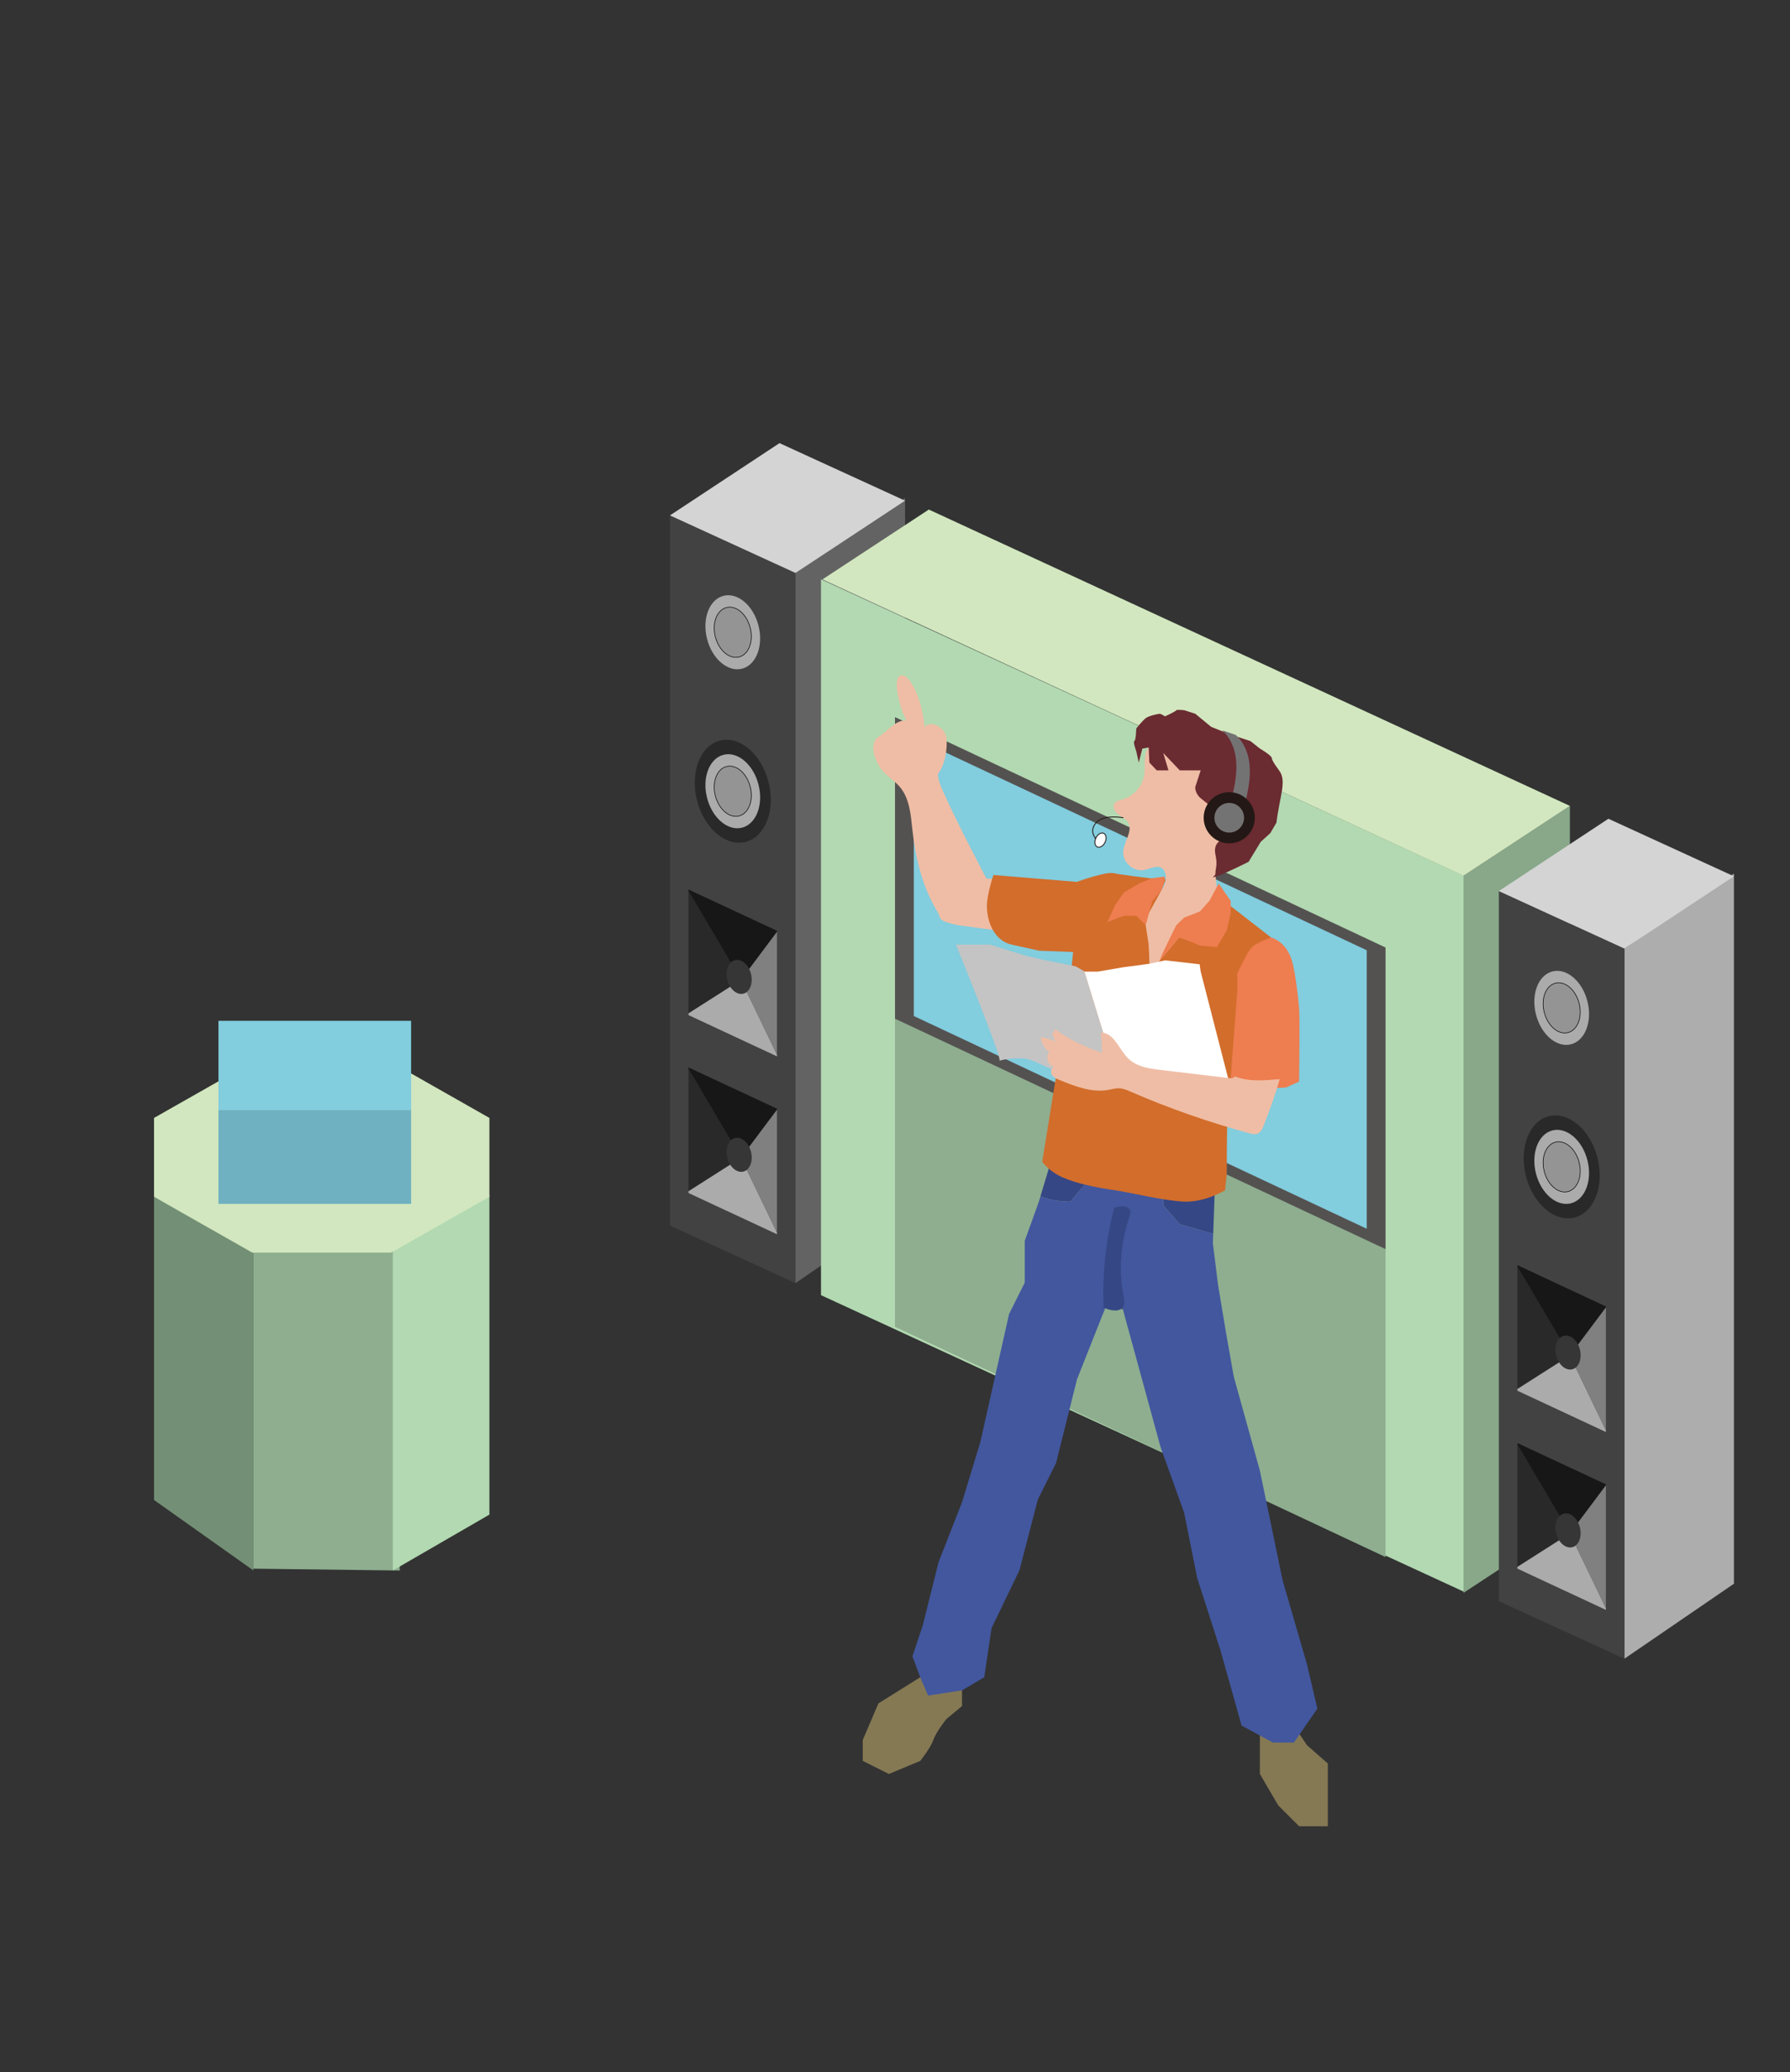 <?xml version="1.0" encoding="UTF-8"?>
<svg id="b" data-name="レイヤー 2" xmlns="http://www.w3.org/2000/svg" viewBox="0 0 225.685 261.202">
  <rect x="0" y="0" width="225.685" height="261.202" fill="#333333" stroke="none"/>
  <defs>
    <style>
      .d {
        fill: #171717;
      }

      .d, .e, .f, .g, .h, .i, .j, .k, .l, .m, .n, .o, .p, .q, .r, .s, .t, .u, .v, .w, .x, .y, .z, .aa, .ab, .ac, .ad, .ae, .af {
        stroke-width: 0px;
      }

      .e {
        fill: #88a889;
      }

      .f {
        fill: #545251;
      }

      .g {
        fill: #d26d2b;
      }

      .h {
        fill: #364785;
      }

      .i {
        fill: #ee7d50;
      }

      .j {
        fill: #424242;
      }

      .k {
        fill: #42579e;
      }

      .l, .ag {
        fill: none;
      }

      .m {
        fill: #8eae8f;
      }

      .n {
        fill: #d4d4d4;
      }

      .o {
        fill: #adadad;
      }

      .p {
        fill: #d2e7bf;
      }

      .q {
        fill: #c4c4c4;
      }

      .ag, .ah {
        stroke: #231815;
        stroke-linejoin: round;
        stroke-width: .11px;
      }

      .r {
        fill: #747374;
      }

      .s {
        fill: #efbda5;
      }

      .t {
        fill: #6a2b31;
      }

      .u {
        fill: #b2d9b1;
      }

      .v {
        fill: gray;
      }

      .w {
        fill: #738f75;
      }

      .x, .ah {
        fill: #fff;
      }

      .ai {
        fill: #949494;
        stroke: #000;
        stroke-miterlimit: 10;
        stroke-width: .073px;
      }

      .y {
        fill: #231815;
      }

      .z {
        fill: #82cdde;
      }

      .aa {
        fill: #292929;
      }

      .ab {
        fill: #6fb1c0;
      }

      .ac {
        fill: #363636;
      }

      .ad {
        fill: #636363;
      }

      .ae {
        fill: #857954;
      }

      .af {
        fill: #ababab;
      }
    </style>
  </defs>
  <g id="c" data-name="レイヤー 1">
    <g>
      <g>
        <polygon class="ad" points="100.297 161.726 114.107 152.273 114.107 62.766 100.297 72.218 100.297 161.726"/>
        <polygon class="j" points="100.297 161.726 84.469 154.472 84.469 64.964 100.297 72.218 100.297 161.726"/>
        <polygon class="n" points="114.107 63.107 98.28 55.853 84.469 64.964 100.297 72.218 114.107 63.107"/>
        <ellipse class="aa" cx="92.389" cy="99.731" rx="4.655" ry="6.587" transform="translate(-21.622 25.681) rotate(-14.185)"/>
        <ellipse class="af" cx="92.389" cy="99.731" rx="3.349" ry="4.739" transform="translate(-21.622 25.681) rotate(-14.185)"/>
        <ellipse class="ai" cx="92.389" cy="99.731" rx="2.271" ry="3.215" transform="translate(-21.622 25.681) rotate(-14.185)"/>
        <ellipse class="af" cx="92.389" cy="79.692" rx="3.349" ry="4.739" transform="translate(-16.712 25.07) rotate(-14.185)"/>
        <ellipse class="ai" cx="92.389" cy="79.692" rx="2.271" ry="3.215" transform="translate(-16.712 25.07) rotate(-14.185)"/>
        <g>
          <polygon class="aa" points="86.803 134.725 86.803 150.152 93.425 145.934 86.803 134.725"/>
          <polygon class="d" points="97.962 139.877 97.962 139.743 86.803 134.54 86.803 134.725 93.425 145.934 97.962 139.877"/>
          <polygon class="af" points="86.803 150.152 86.803 150.368 97.962 155.57 97.962 155.363 93.425 145.934 86.803 150.152"/>
          <polygon class="v" points="93.425 145.934 97.962 155.363 97.962 139.877 93.425 145.934"/>
        </g>
        <ellipse class="ac" cx="93.19" cy="145.556" rx="1.541" ry="2.181" transform="translate(-32.827 27.274) rotate(-14.185)"/>
        <g>
          <polygon class="aa" points="86.803 112.302 86.803 127.729 93.425 123.512 86.803 112.302"/>
          <polygon class="d" points="97.962 117.454 97.962 117.32 86.803 112.117 86.803 112.302 93.425 123.512 97.962 117.454"/>
          <polygon class="af" points="86.803 127.729 86.803 127.945 97.962 133.148 97.962 132.94 93.425 123.512 86.803 127.729"/>
          <polygon class="v" points="93.425 123.512 97.962 132.94 97.962 117.454 93.425 123.512"/>
        </g>
        <ellipse class="ac" cx="93.19" cy="123.133" rx="1.541" ry="2.181" transform="translate(-27.332 26.59) rotate(-14.185)"/>
      </g>
      <polygon class="u" points="184.582 110.383 103.514 73.023 103.514 163.249 184.582 200.634 184.582 110.383"/>
      <polygon class="m" points="174.69 196.257 112.843 167.239 112.843 128.41 174.69 157.427 174.69 196.257"/>
      <polygon class="e" points="197.934 191.962 184.525 200.765 184.525 110.383 197.934 101.58 197.934 191.962"/>
      <polygon class="p" points="117.106 64.226 103.697 73.029 184.525 110.383 197.934 101.58 117.106 64.226"/>
      <polygon class="w" points="31.94 197.942 19.422 189.065 19.422 150.852 31.94 157.666 31.94 197.942"/>
      <polygon class="m" points="31.94 197.722 50.401 197.953 50.401 157.27 31.94 157.447 31.94 197.722"/>
      <polygon class="u" points="61.704 190.908 49.526 197.953 49.526 157.27 61.704 150.632 61.704 190.908"/>
      <polygon class="f" points="174.69 119.429 112.843 90.39 112.843 128.41 174.69 157.448 174.69 119.429"/>
      <polygon class="z" points="172.317 119.773 115.216 92.963 115.216 128.065 172.317 154.875 172.317 119.773"/>
      <polygon class="p" points="49.32 133.873 31.806 133.873 19.422 140.906 19.422 150.852 31.806 157.884 49.32 157.884 61.704 150.852 61.704 140.906 49.32 133.873"/>
      <g>
        <polygon class="o" points="204.806 209.072 218.617 199.619 218.617 110.111 204.806 119.564 204.806 209.072"/>
        <polygon class="j" points="204.806 209.072 188.979 201.818 188.979 112.31 204.806 119.564 204.806 209.072"/>
        <polygon class="n" points="218.617 110.453 202.789 103.198 188.979 112.31 204.806 119.564 218.617 110.453"/>
        <ellipse class="aa" cx="196.899" cy="147.077" rx="4.655" ry="6.587" transform="translate(-30.038 52.734) rotate(-14.185)"/>
        <ellipse class="af" cx="196.899" cy="147.077" rx="3.349" ry="4.739" transform="translate(-30.038 52.734) rotate(-14.185)"/>
        <ellipse class="ai" cx="196.899" cy="147.077" rx="2.271" ry="3.215" transform="translate(-30.038 52.734) rotate(-14.185)"/>
        <ellipse class="af" cx="196.899" cy="127.038" rx="3.349" ry="4.739" transform="translate(-25.127 52.123) rotate(-14.185)"/>
        <ellipse class="ai" cx="196.899" cy="127.038" rx="2.271" ry="3.215" transform="translate(-25.127 52.123) rotate(-14.185)"/>
        <g>
          <polygon class="aa" points="191.313 182.071 191.313 197.498 197.934 193.28 191.313 182.071"/>
          <polygon class="d" points="202.472 187.223 202.472 187.088 191.313 181.886 191.313 182.071 197.934 193.28 202.472 187.223"/>
          <polygon class="af" points="191.313 197.498 191.313 197.713 202.472 202.916 202.472 202.709 197.934 193.28 191.313 197.498"/>
          <polygon class="v" points="197.934 193.28 202.472 202.709 202.472 187.223 197.934 193.28"/>
        </g>
        <ellipse class="ac" cx="197.7" cy="192.902" rx="1.541" ry="2.181" transform="translate(-41.243 54.328) rotate(-14.185)"/>
        <g>
          <polygon class="aa" points="191.313 159.648 191.313 175.075 197.934 170.858 191.313 159.648"/>
          <polygon class="d" points="202.472 164.8 202.472 164.666 191.313 159.463 191.313 159.648 197.934 170.858 202.472 164.8"/>
          <polygon class="af" points="191.313 175.075 191.313 175.291 202.472 180.494 202.472 180.286 197.934 170.858 191.313 175.075"/>
          <polygon class="v" points="197.934 170.858 202.472 180.286 202.472 164.8 197.934 170.858"/>
        </g>
        <ellipse class="ac" cx="197.7" cy="170.479" rx="1.541" ry="2.181" transform="translate(-35.748 53.644) rotate(-14.185)"/>
      </g>
      <rect class="z" x="27.543" y="128.668" width="24.291" height="11.262"/>
      <rect class="ab" x="27.543" y="139.93" width="24.291" height="11.811"/>
      <g>
        <path class="ae" d="M116.025,211.408l-5.271,3.294-1.976,4.612v2.635l3.294,1.647,3.953-1.647s1.318-1.647,1.647-2.635c.329-.988,1.647-2.635,1.647-2.635l1.976-1.647v-3.624h-5.271Z"/>
        <polygon class="ae" points="158.849 217.502 158.849 221.62 158.849 223.596 161.155 227.549 163.79 230.184 167.414 230.184 167.414 225.902 167.414 222.278 164.779 219.972 163.131 217.502 163.131 215.361 158.849 217.502"/>
        <polygon class="ah" points="140.551 150.22 139.084 162.325 139.578 164.302 141.555 164.96 141.39 161.666 143.022 150.22 140.551 150.22"/>
        <g>
          <polygon class="h" points="148.747 154.309 152.963 155.519 153.249 147.501 146.661 146.421 146.661 151.903 148.747 154.309"/>
          <path class="h" d="M140.103,145.346l-6.948-1.139-1.976,6.588c1.903.754,3.788.659,3.788.659l5.136-6.108Z"/>
          <path class="k" d="M164.779,209.761l-3.064-10.555-2.865-13.822-3.294-11.859-.988-5.6-.988-5.929-.659-5.271.043-1.206-4.216-1.209-2.086-2.407v-5.481l-6.558-1.075-5.136,6.108s-1.885.095-3.788-.659l-.227.756-1.75,4.844v5.271l-1.976,3.953-3.624,16.141-2.306,7.577-2.965,7.577-1.976,7.906-1.318,3.953.988,2.635.988,2.306,4.282-.659,2.8-1.647.919-6.189,3.528-7.317,2.306-8.894,2.306-4.612,2.635-10.541,3.788-9.553,1.976.659,4.777,17.459,2.965,8.235,1.647,8.235,2.965,9.223,2.635,9.388,3.953,2.141h2.635l2.965-4.282-1.318-5.6Z"/>
        </g>
        <path class="s" d="M147.626,93.443c-1.003-.119-2.163-.02-2.795.769-.73.912-.398,2.24-.558,3.397-.203,1.464-1.333,2.757-2.756,3.156-.379.106-.818.183-1.026.517-.277.445.059,1.032.477,1.348.418.317.939.527,1.228.964.719,1.084-.478,2.428-.579,3.725-.105,1.346,1.278,2.592,2.606,2.348.793-.146,1.677-.699,2.317-.209.257.197.386.522.43.843.25,1.813-1.684,3.052-2.804,4.5-2.223,2.877-1.202,7.149.832,10.163,2.47-2.685,4.94-5.37,7.41-8.056.375-.408.756-.824.991-1.326.933-1.992-.726-4.474.149-6.493.547-1.263,1.91-1.929,2.878-2.907,1.897-1.916,2.154-5.002,1.356-7.577-.387-1.247-1.043-2.485-2.157-3.166-1.258-.769-6.498-1.816-7.999-1.995Z"/>
        <path class="s" d="M118.331,97.431c.815-1.034,1.129-3.048,1.007-4.359-.121-1.311-1.876-2.393-2.793-1.447-.069-2.428-1.509-6.507-2.856-6.507-1.288,0-.362,3.969.592,5.676-1.438-.039-2.319,1.367-3.521,2.085-1.235.737-.512,2.93.358,4.076.656.863,1.647,1.415,2.345,2.244,1.238,1.47,1.37,3.54,1.579,5.45.394,3.611,1.291,7.23,3.187,10.329.336.548.149.82.727,1.102.441.215,1.525.502,2.011.562,5.27.65,7.246,1.213,10.397.65.37-2.034,1.241-5.915,1.241-5.915l-8.242-.655s-3.736-7.04-5.531-11.122c-.614-1.396-.63-2.004-.501-2.168Z"/>
        <path class="g" d="M146.418,112.238l-2.063,3.749.439,2.855c-.017-.546.195,2.708.117,3.624-.03.348,4.388-5.097,4.388-5.097l3.072-2.15,1.226-2.231,6.665,5.184s-4.556,17.802-5.095,17.738c-.54-.064-.489,11.921-.489,11.921l-.22,2.196s-2.521,1.537-5.158,1.427c-2.638-.11-6.481-1.098-8.732-1.427-2.251-.329-4.865-.839-6.643-1.647-1.778-.808-2.518-1.958-2.518-1.958l3.287-20.332.604-6.094-4.282-.165s-3.03-.671-3.459-.769c-2.471-.561-3.127-3.313-3.129-4.831-.003-1.518.823-3.942.823-3.942l10.506.867s3.636-1.318,4.636-1.098c1.0.22,4.758.659,4.758.659l1.828.117-.558,1.404Z"/>
        <path class="i" d="M160.261,118.172s-2.071.671-2.62,1.439c-.549.769-1.647,3.075-1.647,3.075v2.278l-.439,5.783-.389,5.163s1.96.941,3.041,1.16,3.936,0,3.936,0l1.647-.736s.11-7.939,0-9.256c-.11-1.318-.376-3.722-.769-5.49-.659-2.965-2.76-3.416-2.76-3.416Z"/>
        <path class="i" d="M146.888,110.599l-.113-.107-1.627.224-1.569.659-1.859,1.098-1.153,1.647-.933,2.086,2.086-.769h1.541l1.191,1.176.841-3.061,1.127-1.315.242-.61.227-1.029Z"/>
        <path class="i" d="M153.655,111.366l-1.175,2.188-1.208,1.336-1.974.769-.991.957s-2.448,4.895-2.025,4.395,2.361-2.838,2.361-2.838l1.311.451,1.318.549,2.137.22,1.267-2.1.489-2.182v-1.555l-1.511-2.188Z"/>
        <path class="t" d="M157.641,93.401l-2.475-.802-2.466-.988-2-1.647-1.401-.45s-.991-.099-.991.011-1.42.769-1.42.769c0,0-.532-.329-.654-.329s-1.33.22-1.769.549c-.439.329-1.204,1.312-1.204,1.312,0,0-.035,1.5-.239,1.576s.239,1.284.239,1.284l.318,1.427.447-1.757.806-.144s.087,1.901.08,1.901.934.988.934.988h1.475l-.659-2.196,2.086,2.196h2.635l-.682,2.086s-.086.769.682,1.427c.769.659,1.427.988,1.427,1.537s.439,1.647.439,1.647h1.098l-.549,2.196s-.847.42-.549,1.757c.298,1.337-.038,1.816,0,2.281.038.465-.802.685.038.465.84-.221,4.134-1.868,4.134-1.868l1.537-2.526,1.208-1.098.769-1.318c.405-3.294,1.289-5.187.405-6.479-.219-.32-.993-1.318-.988-1.647.005-.329-1.503-1.208-1.503-1.208l-1.208-.955Z"/>
        <path class="r" d="M156.302,102.699c.512-.665.721-1.51.891-2.332.28-1.349.491-2.733.338-4.103-.153-1.369-.707-2.737-1.747-3.642l-1.698-.572c1.04.904,1.593,2.272,1.747,3.642.153,1.369-.058,2.753-.338,4.103-.17.822-.379,1.667-.891,2.332l1.698.572Z"/>
        <circle class="y" cx="154.983" cy="103.073" r="3.224"/>
        <circle class="r" cx="154.983" cy="103.073" r="1.869"/>
        <path class="ag" d="M141.638,103.073s-2.443-.482-3.432.616c-.988,1.098,0,2.086,0,2.086"/>
        <ellipse class="ah" cx="138.749" cy="105.892" rx=".95" ry=".638" transform="translate(-16.523 185.609) rotate(-64.526)"/>
        <path class="q" d="M135.641,121.807l-3.804-.761-2.416-.556-4.612-1.427h-4.282s5.82,14.275,5.49,14.604c-.108.108,1.098-.433,3.294-.22,1.043.102,3.917,1.81,4.941,1.976,2.88.467,5.434.726,6.712.84l-4.258-13.838-1.066-.617Z"/>
        <path class="x" d="M151.382,122.466l-.129-.926-4.365-.495-1.977.432-3.301.439-3.184.549h-1.647l-.072-.042,4.258,13.838c.548.049.865.071.865.071l4.849-.15,4.022.466,4.283-.194-3.6-13.99Z"/>
        <path class="s" d="M155.68,135.679c-.146.168-.315.255-.514.231-2.932-.348-5.863-.696-8.794-1.044-1.466-.174-3.045-.4-4.103-1.429-1.194-1.162-1.835-3.34-3.501-3.276.12.84.171,1.689.152,2.537-1.989-.674-4.317-1.737-5.876-2.986-.213.697-.659.22.059,1.614-.585-.308-1.224-.515-1.878-.61.083.745.48,1.449,1.074,1.907-.579.609-.096,1.822.743,1.867-.415-.043-.656.538-.468.911.188.372.605.559.991.717,1.972.81,4.08,1.636,6.179,1.257.46-.083.917-.224,1.384-.202.494.023.96.226,1.414.423,4.849,2.104,9.85,3.857,14.952,5.239.352.096.737.188,1.073.047.414-.173.615-.632.777-1.05.727-1.875,1.45-3.834,1.996-5.814-1.887.152-3.774.372-5.66-.339Z"/>
        <path class="h" d="M140.42,152.446c-1.018,4.032-1.45,8.212-1.28,12.367.852.39,2.108.651,2.515-.194.175-.364.091-.794.015-1.191-.633-3.311-.384-6.786.716-9.972.09-.26.186-.537.122-.804-.182-.763-1.289-.683-2.028-.422"/>
      </g>
      <rect class="l" width="225.685" height="261.202"/>
    </g>
  </g>
</svg>